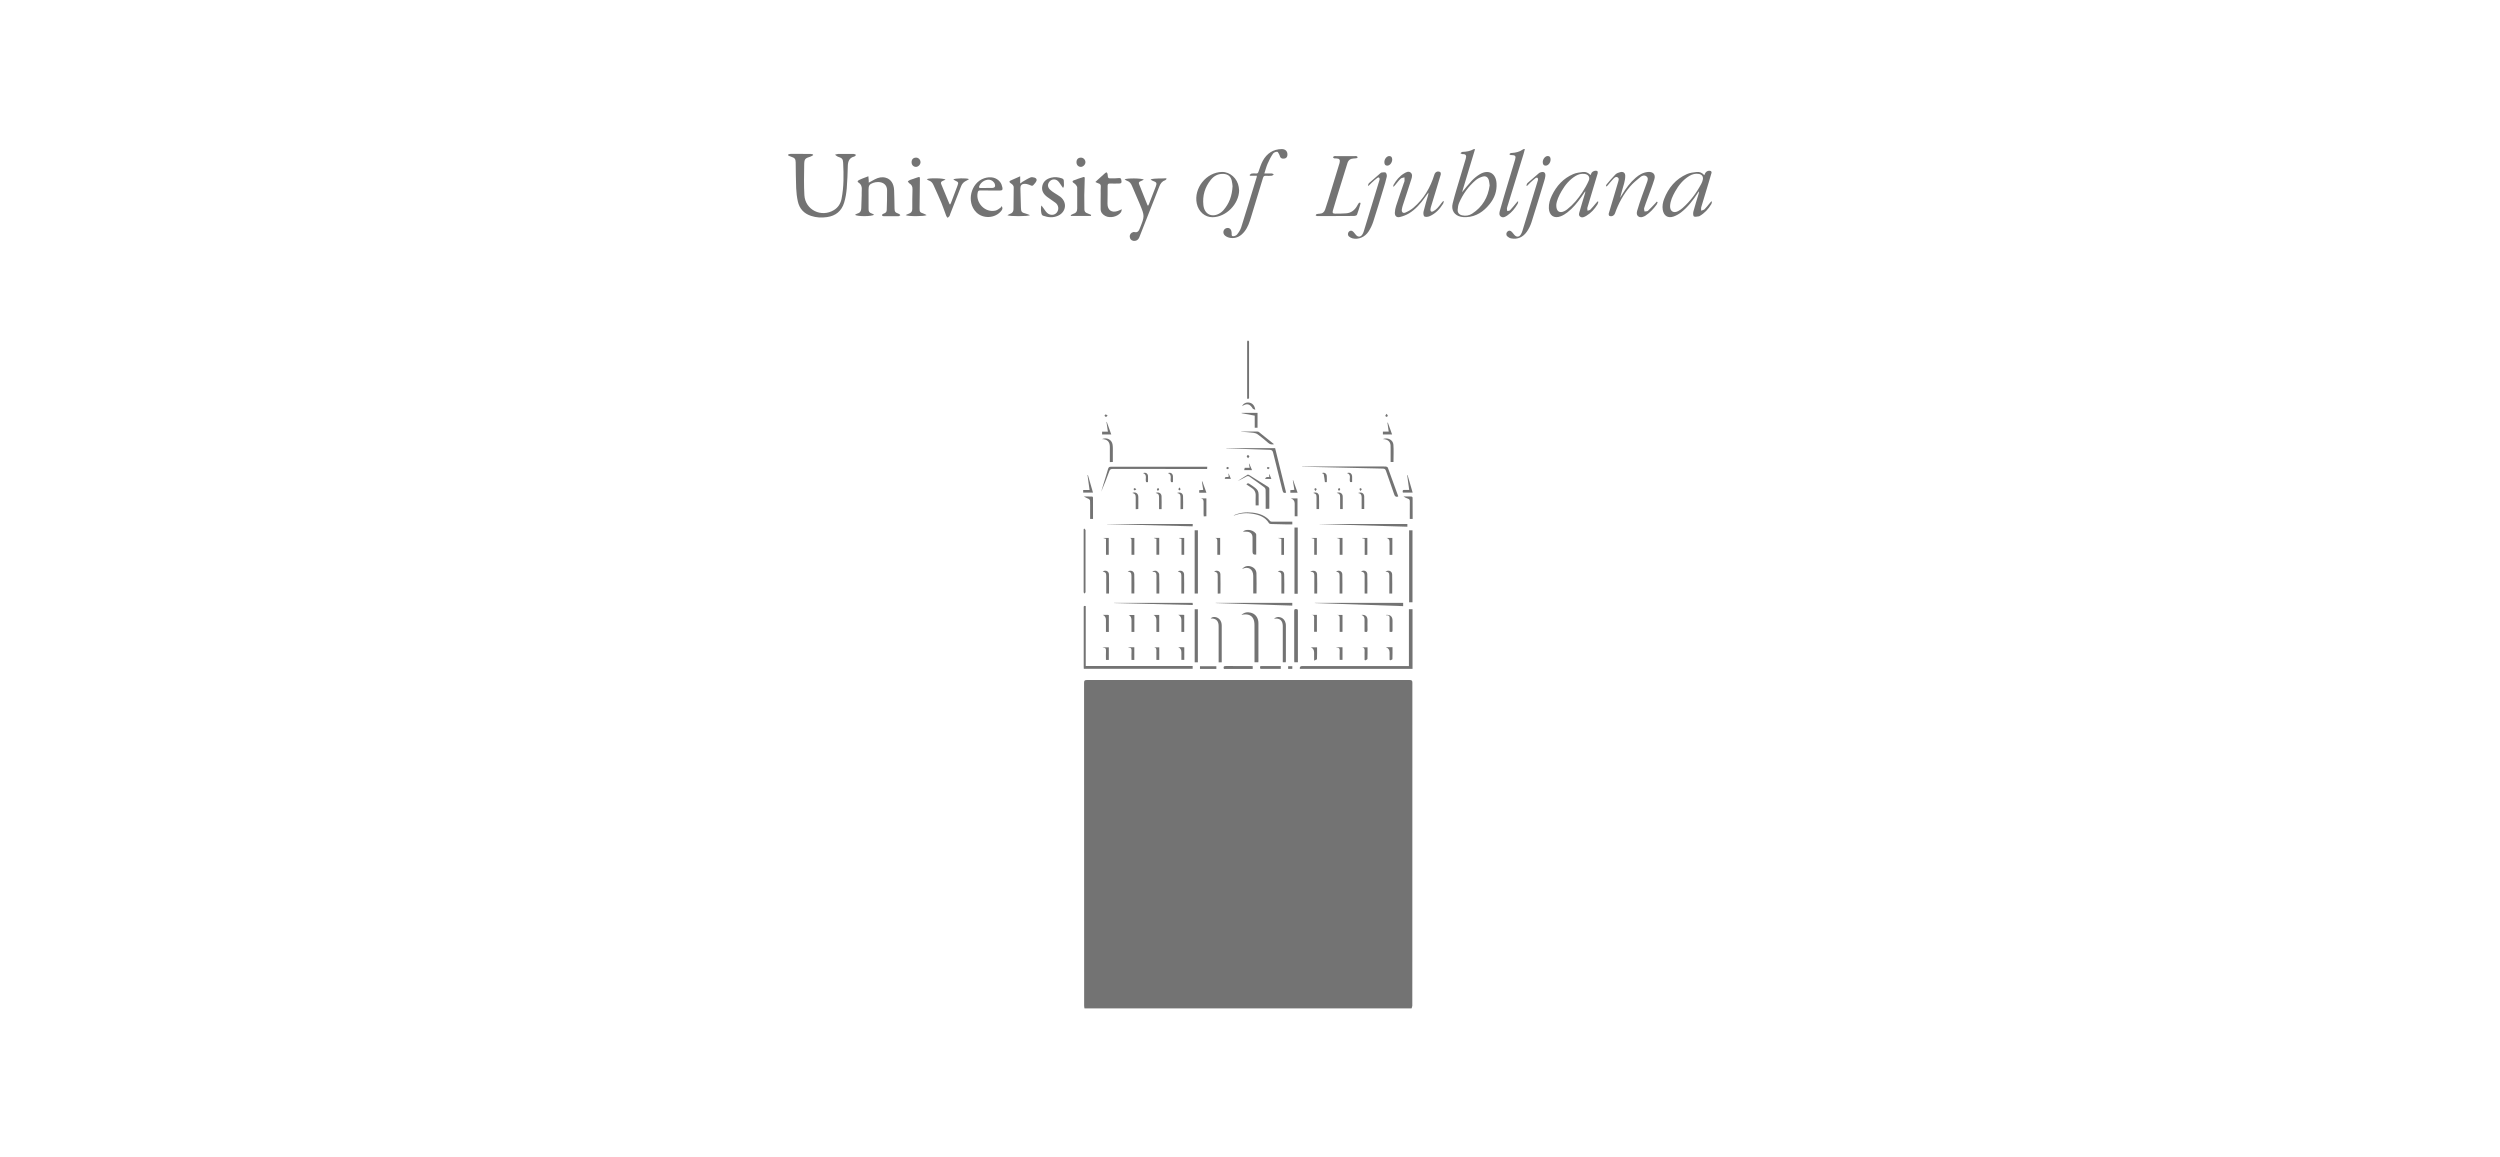 <svg xmlns="http://www.w3.org/2000/svg" xmlns:xlink="http://www.w3.org/1999/xlink" width="1080" zoomAndPan="magnify" viewBox="0 0 810 375" height="500" preserveAspectRatio="xMidYMid meet" version="1.0"><path fill="#737373" d="M 255.359 50.031 C 255.641 49.969 255.922 49.852 256.211 49.852 C 258.34 49.852 260.469 49.852 262.602 49.871 C 262.871 49.871 263.129 49.98 263.398 50.031 C 263.43 50.102 263.449 50.18 263.48 50.25 C 263.211 50.41 262.961 50.621 262.672 50.711 C 260.809 51.301 260.59 51.48 260.559 53.441 C 260.512 56.699 260.43 59.969 260.621 63.23 C 260.891 68.012 266.102 70.57 270.199 68.059 C 271.578 67.211 272.352 65.961 272.66 64.41 C 273.43 60.551 273.379 56.648 273.18 52.738 C 273.121 51.469 272.781 51.191 271.52 50.781 C 271.16 50.66 270.859 50.352 270.539 50.129 C 270.898 50.039 271.262 49.871 271.621 49.871 C 273.281 49.852 274.93 49.852 276.59 49.879 C 276.852 49.879 277.109 50.078 277.379 50.191 C 277.18 50.371 277.012 50.66 276.789 50.711 C 275.18 51.109 274.738 52.262 274.691 53.75 C 274.609 56.16 274.559 58.578 274.352 60.98 C 274.211 62.57 273.961 64.18 273.488 65.699 C 272.66 68.371 270.77 69.941 267.961 70.34 C 266.199 70.602 264.48 70.512 262.781 69.949 C 260.461 69.191 259.02 67.609 258.5 65.27 C 258.191 63.871 258.02 62.422 257.961 60.988 C 257.84 58.199 257.852 55.41 257.801 52.621 C 257.781 51.5 257.488 51.148 256.391 50.801 C 256.031 50.691 255.699 50.512 255.352 50.359 C 255.371 50.262 255.379 50.148 255.398 50.051 Z M 255.359 50.031 " fill-opacity="1" fill-rule="nonzero"/><path fill="#737373" d="M 477.922 48.301 C 476.488 53.031 475.09 57.691 473.699 62.301 C 474.73 61.059 475.73 59.75 476.859 58.551 C 477.602 57.77 478.461 57.059 479.379 56.5 C 482.211 54.762 484.672 56.059 484.879 59.391 C 485.039 61.91 484.23 64.148 482.66 66.102 C 480.699 68.551 478.289 70.211 475.051 70.359 C 474.488 70.379 473.91 70.359 473.359 70.238 C 471.219 69.801 470.102 68.109 470.672 65.871 C 471.371 63.078 472.238 60.32 473.059 57.559 C 473.66 55.52 474.281 53.48 474.891 51.449 C 475.191 50.43 475.012 49.879 473.879 49.941 C 473.641 49.949 473.398 49.738 473.16 49.641 C 473.391 49.488 473.621 49.211 473.859 49.211 C 475.129 49.172 476.352 48.969 477.469 48.328 C 477.539 48.289 477.648 48.328 477.93 48.328 Z M 482.648 60.07 C 482.559 59.469 482.531 58.949 482.398 58.449 C 482.109 57.398 481.43 56.922 480.379 57.219 C 479.59 57.449 478.77 57.828 478.148 58.359 C 475.781 60.379 473.988 62.871 472.75 65.73 C 472.461 66.41 472.328 67.191 472.289 67.93 C 472.23 68.961 472.77 69.559 473.781 69.781 C 474.922 70.031 476.031 69.828 476.98 69.219 C 480.32 67.059 482.129 63.93 482.648 60.078 Z M 482.648 60.07 " fill-opacity="1" fill-rule="nonzero"/><path fill="#737373" d="M 552.191 56.762 C 552.281 56.559 552.352 56.441 552.398 56.309 C 552.719 55.531 553.52 55.129 554.32 55.422 C 554.449 55.469 554.59 55.828 554.539 56 C 554.238 57.121 553.898 58.219 553.559 59.328 C 552.77 61.93 551.969 64.531 551.199 67.141 C 551.102 67.488 551.18 67.891 551.18 68.27 C 551.551 68.109 552.012 68.051 552.281 67.789 C 552.871 67.219 553.359 66.539 553.891 65.91 C 554.078 65.691 554.262 65.469 554.449 65.25 C 554.52 65.281 554.602 65.309 554.672 65.34 C 554.609 65.609 554.609 65.91 554.469 66.129 C 553.512 67.738 552.27 69.09 550.629 70.02 C 550.59 70.039 550.551 70.078 550.5 70.078 C 549.93 70.121 549.23 70.371 548.84 70.129 C 548.559 69.949 548.52 69.078 548.648 68.59 C 549.172 66.602 549.801 64.641 550.391 62.672 C 550.449 62.469 550.5 62.27 550.441 62 C 550.289 62.219 550.141 62.43 550 62.648 C 548.5 64.93 546.859 67.109 544.68 68.801 C 543.969 69.359 543.141 69.828 542.281 70.141 C 540.41 70.809 539.051 69.93 538.73 67.969 C 538.531 66.77 538.75 65.609 539.172 64.488 C 540.57 60.82 542.949 58 546.578 56.398 C 547.551 55.969 548.68 55.84 549.75 55.719 C 550.672 55.609 551.512 55.98 552.172 56.75 Z M 541.102 66.77 C 541.059 68.422 542.191 69.172 543.672 68.422 C 544.211 68.148 544.73 67.789 545.18 67.379 C 547.66 65.172 549.621 62.551 551.18 59.629 C 551.422 59.18 551.621 58.68 551.719 58.18 C 551.922 57.199 551.41 56.52 550.43 56.352 C 549.328 56.16 548.309 56.43 547.371 56.988 C 545.328 58.219 543.879 60.02 542.738 62.059 C 541.922 63.531 541.191 65.039 541.102 66.77 Z M 541.102 66.77 " fill-opacity="1" fill-rule="nonzero"/><path fill="#737373" d="M 517.871 65.398 C 517.77 65.691 517.711 66.02 517.551 66.281 C 516.641 67.738 515.5 69 514.012 69.898 C 513.379 70.281 512.629 70.691 511.961 70.191 C 511.328 69.719 511.68 68.941 511.852 68.328 C 512.371 66.441 512.969 64.57 513.531 62.691 C 513.602 62.469 513.66 62.238 513.629 61.961 C 513.199 62.578 512.781 63.211 512.352 63.828 C 511.051 65.672 509.629 67.422 507.84 68.809 C 507.191 69.309 506.469 69.762 505.719 70.059 C 503.539 70.93 501.941 69.84 501.828 67.5 C 501.762 66.02 502.18 64.648 502.809 63.328 C 504.309 60.219 506.52 57.789 509.719 56.41 C 510.691 55.988 511.809 55.859 512.879 55.719 C 513.809 55.602 514.629 56 515.34 56.73 C 515.441 56.488 515.52 56.328 515.59 56.16 C 515.84 55.531 516.961 55.078 517.531 55.441 C 517.672 55.531 517.711 55.941 517.648 56.172 C 517.109 58.051 516.531 59.93 515.961 61.801 C 515.398 63.629 514.828 65.461 514.309 67.301 C 514.23 67.602 514.34 67.949 514.359 68.281 C 514.68 68.16 515.078 68.129 515.289 67.91 C 515.93 67.262 516.5 66.531 517.102 65.828 C 517.27 65.629 517.449 65.441 517.629 65.238 C 517.711 65.289 517.801 65.34 517.879 65.391 Z M 504.238 66.41 C 504.18 68.48 505.301 69.211 506.891 68.391 C 507.199 68.23 507.512 68.039 507.781 67.82 C 509.738 66.289 511.301 64.391 512.66 62.328 C 513.449 61.129 514.16 59.871 514.738 58.559 C 515.262 57.398 514.621 56.488 513.371 56.34 C 512.352 56.219 511.391 56.469 510.52 56.988 C 508.52 58.191 507.09 59.941 505.941 61.93 C 505.09 63.41 504.359 64.949 504.23 66.422 Z M 504.238 66.41 " fill-opacity="1" fill-rule="nonzero"/><path fill="#737373" d="M 537.078 65.48 C 536.98 65.738 536.922 66.039 536.762 66.262 C 535.762 67.648 534.602 68.891 533.16 69.852 C 533.039 69.93 532.922 70 532.789 70.059 C 532.148 70.359 531.469 70.578 530.84 70.121 C 530.199 69.66 530.262 68.922 530.441 68.289 C 530.91 66.68 531.449 65.09 532 63.512 C 532.52 62.02 533.109 60.539 533.629 59.051 C 533.852 58.43 534.109 57.711 533.512 57.191 C 532.871 56.641 532.078 56.871 531.539 57.32 C 530.32 58.32 529.07 59.32 528.07 60.52 C 525.941 63.051 524.371 65.941 523.27 69.078 C 522.988 69.871 522.191 70.281 521.43 69.941 C 521.281 69.871 521.172 69.422 521.23 69.199 C 521.711 67.488 522.238 65.801 522.75 64.109 C 523.27 62.391 523.801 60.672 524.281 58.941 C 524.422 58.441 524.68 57.801 524.09 57.449 C 523.512 57.109 523.039 57.621 522.68 57.988 C 522.039 58.648 521.48 59.391 520.879 60.078 C 520.77 60.199 520.641 60.301 520.512 60.41 C 520.449 60.371 520.391 60.34 520.328 60.301 C 520.391 60.121 520.398 59.91 520.512 59.781 C 521.461 58.672 522.379 57.539 523.41 56.512 C 523.801 56.121 524.43 55.898 524.98 55.77 C 525.949 55.531 526.602 56.02 526.578 57.012 C 526.578 57.801 526.43 58.609 526.23 59.379 C 525.801 60.949 525.289 62.488 524.91 64.102 C 525.121 63.75 525.328 63.398 525.551 63.059 C 526.77 61.051 528.148 59.16 529.941 57.609 C 531.09 56.621 532.352 55.871 533.91 55.719 C 535.57 55.57 536.488 56.488 536.02 58.059 C 535.379 60.16 534.559 62.199 533.82 64.27 C 533.441 65.32 533.031 66.352 532.711 67.41 C 532.609 67.738 532.77 68.148 532.82 68.52 C 533.199 68.449 533.691 68.52 533.93 68.301 C 534.75 67.559 535.488 66.73 536.262 65.93 C 536.449 65.738 536.621 65.531 536.789 65.328 C 536.879 65.379 536.961 65.422 537.051 65.469 Z M 537.078 65.48 " fill-opacity="1" fill-rule="nonzero"/><path fill="#737373" d="M 467.789 65.281 C 467.719 65.52 467.699 65.789 467.57 66 C 466.488 67.738 465.121 69.199 463.219 70.039 C 462.711 70.262 461.949 70.371 461.512 70.141 C 461.211 69.98 461.109 69.09 461.219 68.602 C 461.641 66.809 462.191 65.051 462.691 63.27 C 462.77 63 462.852 62.738 462.801 62.398 C 462.441 62.898 462.078 63.398 461.719 63.898 C 460.289 65.961 458.648 67.828 456.5 69.141 C 455.609 69.68 454.59 70.059 453.57 70.309 C 452.539 70.57 451.898 70 451.93 68.93 C 451.949 68.191 452.109 67.422 452.34 66.711 C 453.148 64.211 454.012 61.738 454.859 59.25 C 454.93 59.051 455.051 58.852 455.059 58.648 C 455.09 58.262 455.059 57.859 455.051 57.461 C 454.629 57.602 454.102 57.621 453.809 57.891 C 453.191 58.461 452.699 59.172 452.148 59.82 C 451.961 60.051 451.75 60.262 451.559 60.48 C 451.5 60.449 451.449 60.43 451.391 60.398 C 451.43 60.219 451.43 60.02 451.52 59.859 C 452.379 58.391 453.422 57.078 454.91 56.199 C 455.559 55.82 456.32 55.352 457.02 55.891 C 457.711 56.43 457.52 57.289 457.289 58.012 C 456.422 60.781 455.488 63.539 454.59 66.301 C 454.422 66.809 454.262 67.34 454.191 67.879 C 454.07 68.738 454.578 69.211 455.379 68.859 C 456.301 68.461 457.199 67.941 457.961 67.289 C 461.309 64.43 463.449 60.77 464.73 56.59 C 465.012 55.691 465.809 55.309 466.629 55.75 C 466.789 55.84 466.871 56.32 466.801 56.57 C 466.262 58.449 465.672 60.328 465.102 62.199 C 464.621 63.762 464.141 65.32 463.672 66.879 C 463.578 67.199 463.488 67.52 463.461 67.852 C 463.41 68.48 463.789 68.77 464.352 68.469 C 464.859 68.199 465.34 67.82 465.738 67.398 C 466.25 66.879 466.66 66.262 467.109 65.691 C 467.262 65.5 467.43 65.32 467.59 65.141 C 467.66 65.172 467.719 65.211 467.789 65.238 Z M 467.789 65.281 " fill-opacity="1" fill-rule="nonzero"/><path fill="#737373" d="M 407.238 56.941 L 405 56.941 C 404.961 56.859 404.922 56.781 404.879 56.691 C 405.102 56.531 405.301 56.281 405.531 56.238 C 405.988 56.16 406.48 56.16 406.941 56.211 C 407.449 56.262 407.621 56.031 407.77 55.578 C 408.18 54.398 408.559 53.191 409.148 52.102 C 410.461 49.711 412.5 48.34 415.27 48.301 C 416.539 48.281 417.238 49.109 417.121 50.289 C 417.051 50.949 416.691 51.32 416.031 51.391 C 415.27 51.469 414.828 51.199 414.641 50.512 C 414.621 50.441 414.621 50.359 414.59 50.301 C 414.34 49.898 414.121 49.211 413.828 49.18 C 413.391 49.129 412.699 49.41 412.449 49.781 C 411.77 50.789 411.199 51.891 410.719 53 C 410.289 53.98 410.031 55.039 409.648 56.199 C 410.551 56.199 411.32 56.18 412.09 56.211 C 412.301 56.211 412.512 56.391 412.719 56.488 C 412.5 56.641 412.289 56.91 412.059 56.93 C 411.43 56.988 410.781 57 410.148 56.949 C 409.602 56.91 409.371 57.121 409.211 57.641 C 407.93 61.891 406.641 66.141 405.328 70.391 C 404.84 72 404.32 73.59 403.262 74.949 C 402.102 76.449 400.629 77.352 398.68 77.09 C 398.078 77.012 397.422 76.762 396.949 76.379 C 396.02 75.641 396.27 74.262 397.328 73.93 C 398.09 73.691 398.762 74.059 398.961 74.84 C 399.012 75.02 399.031 75.211 399.051 75.398 C 399.109 75.82 398.891 76.469 399.461 76.531 C 399.891 76.578 400.531 76.328 400.801 75.988 C 401.352 75.301 401.871 74.512 402.141 73.68 C 403.859 68.25 405.512 62.801 407.18 57.359 C 407.211 57.27 407.199 57.18 407.219 56.93 Z M 407.238 56.941 " fill-opacity="1" fill-rule="nonzero"/><path fill="#737373" d="M 277.051 69.578 C 277.328 69.43 277.57 69.238 277.84 69.172 C 278.73 68.93 279.02 68.301 279.051 67.469 C 279.102 66.07 279.148 64.68 279.191 63.281 C 279.211 62.738 279.16 62.191 279.211 61.648 C 279.309 60.609 279.109 59.77 278.148 59.141 C 277.551 58.75 278.109 58.441 278.43 58.281 C 278.969 58 279.559 57.801 280.129 57.57 C 280.531 57.41 280.941 57.262 281.352 57.109 C 281.391 57.559 281.441 58.02 281.469 58.469 C 281.48 58.672 281.469 58.871 281.469 59.18 C 282.199 58.781 282.82 58.422 283.469 58.09 C 284.57 57.52 285.73 57.238 286.961 57.578 C 288.609 58.031 289.59 59.441 289.691 61.641 C 289.781 63.602 289.789 65.57 289.828 67.531 C 289.852 68.578 290.02 68.828 291.012 69.199 C 291.121 69.238 291.25 69.262 291.34 69.328 C 291.48 69.441 291.59 69.578 291.719 69.711 C 291.578 69.809 291.449 69.949 291.289 70.012 C 291.141 70.07 290.961 70.051 290.801 70.051 C 289.379 70.051 287.961 70.051 286.539 70.051 C 286.379 70.051 286.199 70.051 286.051 70 C 285.93 69.961 285.781 69.852 285.762 69.738 C 285.738 69.641 285.852 69.48 285.941 69.41 C 286.109 69.289 286.309 69.211 286.512 69.129 C 287 68.941 287.289 68.602 287.301 68.059 C 287.352 65.879 287.461 63.711 287.41 61.531 C 287.371 59.922 286.172 58.961 284.43 58.98 C 283.922 58.98 283.391 59.078 282.898 59.25 C 281.691 59.68 281.41 60.141 281.41 61.422 C 281.41 63.551 281.449 65.68 281.422 67.809 C 281.422 68.52 281.672 68.922 282.328 69.121 C 282.621 69.211 282.891 69.391 283.199 69.559 C 282.551 70.18 277.57 70.191 277.031 69.578 Z M 277.051 69.578 " fill-opacity="1" fill-rule="nonzero"/><path fill="#737373" d="M 432.82 70 C 430.898 70 428.988 70 427.07 70 C 426.93 70 426.781 70.031 426.648 69.988 C 426.512 69.949 426.391 69.84 426.262 69.762 C 426.371 69.621 426.449 69.41 426.59 69.371 C 426.898 69.281 427.238 69.262 427.57 69.238 C 428.488 69.199 429.07 68.73 429.352 67.871 C 429.719 66.77 430.078 65.672 430.422 64.57 C 431.602 60.73 432.77 56.891 433.941 53.051 C 433.961 52.98 433.988 52.922 434.012 52.852 C 434.289 51.719 434.02 51.359 432.871 51.32 C 432.66 51.32 432.43 51.352 432.238 51.289 C 432.09 51.238 431.988 51.051 431.871 50.93 C 432 50.82 432.109 50.648 432.262 50.609 C 432.461 50.551 432.68 50.578 432.891 50.578 C 434.898 50.578 436.91 50.578 438.922 50.578 C 439.129 50.578 439.359 50.539 439.551 50.602 C 439.691 50.648 439.789 50.828 439.91 50.949 C 439.801 51.051 439.691 51.219 439.559 51.25 C 439.238 51.32 438.898 51.328 438.57 51.352 C 437.531 51.398 436.859 51.879 436.551 52.91 C 435.441 56.52 434.309 60.129 433.191 63.738 C 432.738 65.211 432.281 66.672 431.871 68.148 C 431.641 68.969 431.809 69.219 432.648 69.219 C 433.809 69.219 434.969 69.199 436.121 69.121 C 437.738 69 438.891 68.129 439.68 66.738 C 439.871 66.41 440.039 66.07 440.27 65.77 C 440.34 65.672 440.559 65.641 440.691 65.66 C 440.75 65.66 440.828 65.91 440.801 66.012 C 440.441 67.211 440.102 68.422 439.66 69.578 C 439.578 69.801 439.078 69.961 438.781 69.969 C 436.789 70 434.809 69.988 432.82 69.988 Z M 432.82 70 " fill-opacity="1" fill-rule="nonzero"/><path fill="#737373" d="M 401.48 61.66 C 401.398 66.18 397.211 70.328 392.871 70.379 C 390.41 70.41 388.301 68.57 387.75 65.922 C 386.73 60.949 390.859 55.801 395.93 55.711 C 398.539 55.672 400.922 57.809 401.352 60.59 C 401.422 61.012 401.441 61.43 401.469 61.66 Z M 399.352 60.328 C 399.289 59.891 399.262 59.18 399.078 58.488 C 398.719 57.09 397.809 56.41 396.371 56.34 C 394.672 56.262 393.328 56.98 392.301 58.262 C 390.359 60.66 389.57 63.43 389.898 66.48 C 390.23 69.539 392.871 70.691 395.441 68.941 C 395.77 68.719 396.09 68.449 396.352 68.148 C 398.262 65.988 399.191 63.449 399.352 60.32 Z M 399.352 60.328 " fill-opacity="1" fill-rule="nonzero"/><path fill="#737373" d="M 364.371 58.129 C 365 57.672 369.941 57.711 370.609 58.199 C 370.211 58.398 369.891 58.602 369.551 58.719 C 369.102 58.891 368.852 59.121 369.051 59.621 C 369.949 61.879 370.852 64.141 371.75 66.398 C 371.781 66.48 371.852 66.539 371.961 66.68 C 372.078 66.469 372.191 66.328 372.25 66.172 C 373 64.262 373.75 62.34 374.48 60.422 C 374.898 59.32 374.719 59 373.609 58.641 C 373.32 58.539 373.039 58.391 372.781 58.109 C 374.48 57.68 376.18 57.91 377.859 57.762 C 377.891 57.84 377.93 57.922 377.961 57.988 C 377.801 58.141 377.66 58.359 377.469 58.422 C 376.469 58.75 375.969 59.52 375.609 60.43 C 373.461 65.898 371.301 71.379 369.148 76.852 C 368.809 77.719 368.102 78.16 367.219 78.031 C 366.52 77.922 366.078 77.422 366.031 76.648 C 365.988 76.012 366.441 75.391 367.078 75.23 C 367.219 75.199 367.371 75.141 367.5 75.18 C 368.641 75.48 369 74.762 369.352 73.879 C 370.879 70.012 370.898 70.012 369.309 66.172 C 368.48 64.16 367.578 62.18 366.738 60.172 C 366.41 59.379 365.93 58.809 365.09 58.551 C 364.859 58.48 364.66 58.301 364.371 58.129 Z M 364.371 58.129 " fill-opacity="1" fill-rule="nonzero"/><path fill="#737373" d="M 443.211 60.09 C 443.32 59.828 443.371 59.5 443.559 59.328 C 444.801 58.211 446.07 57.129 447.34 56.039 C 447.43 55.969 447.551 55.898 447.66 55.898 C 448.109 55.879 448.719 55.711 448.969 55.93 C 449.262 56.191 449.398 56.84 449.309 57.262 C 449.031 58.551 448.629 59.82 448.25 61.078 C 447.172 64.648 446.102 68.23 444.949 71.781 C 444.59 72.891 444.07 73.988 443.441 74.969 C 442.25 76.82 440.109 77.711 438.25 77.238 C 437.828 77.129 437.398 76.91 437.078 76.629 C 436.602 76.211 436.629 75.469 437.059 75.039 C 437.512 74.602 438.031 74.629 438.539 75.172 C 438.852 75.5 439.09 75.879 439.398 76.199 C 440.031 76.852 440.801 76.809 441.328 76.07 C 441.559 75.75 441.738 75.371 441.852 74.988 C 443.531 69.531 445.199 64.059 446.871 58.59 C 446.922 58.43 446.98 58.27 446.988 58.109 C 447.039 57.551 446.711 57.301 446.262 57.629 C 445.578 58.121 444.969 58.73 444.34 59.289 C 444.02 59.578 443.711 59.898 443.398 60.211 L 443.199 60.078 Z M 443.211 60.09 " fill-opacity="1" fill-rule="nonzero"/><path fill="#737373" d="M 324.52 66.75 C 325 67.461 324.75 67.871 324.449 68.27 C 322.512 70.781 318.488 71.012 316.27 68.738 C 313.039 65.441 314.52 59.219 318.879 57.762 C 320.949 57.07 322.891 57.488 324.039 58.98 C 324.41 59.461 324.641 60.102 324.77 60.711 C 324.941 61.512 324.699 61.738 323.879 61.738 C 321.77 61.738 319.672 61.738 317.559 61.711 C 317.102 61.711 316.898 61.859 316.789 62.32 C 316 65.738 319.199 69.031 322.578 68.219 C 323.16 68.078 323.672 67.629 324.191 67.281 C 324.352 67.172 324.41 66.93 324.52 66.75 Z M 319.559 60.91 C 319.559 60.91 319.559 60.898 319.559 60.891 C 320.219 60.891 320.879 60.922 321.539 60.891 C 322.309 60.84 322.57 60.422 322.34 59.68 C 322.09 58.871 321.25 58.25 320.359 58.219 C 319.078 58.18 317.719 59.121 317.27 60.328 C 317.129 60.711 317.191 60.922 317.641 60.91 C 318.281 60.91 318.91 60.91 319.551 60.91 Z M 319.559 60.91 " fill-opacity="1" fill-rule="nonzero"/><path fill="#737373" d="M 494.059 48.301 C 493.91 48.879 493.789 49.379 493.641 49.859 C 491.93 55.41 490.219 60.961 488.52 66.52 C 488.422 66.859 488.281 67.199 488.238 67.539 C 488.211 67.82 488.309 68.109 488.359 68.391 C 488.66 68.309 489.059 68.328 489.238 68.141 C 489.922 67.422 490.531 66.641 491.172 65.879 C 491.352 65.66 491.539 65.449 491.73 65.238 C 491.789 65.27 491.852 65.309 491.91 65.34 C 491.852 65.57 491.828 65.84 491.719 66.039 C 490.871 67.512 489.809 68.809 488.41 69.781 C 487.789 70.211 487.039 70.672 486.309 70.191 C 485.57 69.711 485.809 68.828 485.988 68.16 C 486.84 65.109 487.762 62.09 488.672 59.051 C 489.398 56.609 490.172 54.172 490.891 51.73 C 491.23 50.578 490.969 50.262 489.781 50.238 C 489.66 50.238 489.531 50.27 489.43 50.238 C 489.281 50.18 489.148 50.059 489.012 49.969 C 489.141 49.852 489.25 49.711 489.398 49.629 C 489.52 49.57 489.672 49.57 489.82 49.559 C 491.121 49.488 492.34 49.18 493.422 48.422 C 493.5 48.371 493.59 48.328 493.672 48.301 C 493.73 48.281 493.809 48.301 494.059 48.301 Z M 494.059 48.301 " fill-opacity="1" fill-rule="nonzero"/><path fill="#737373" d="M 494.539 60.09 C 494.672 59.82 494.73 59.48 494.93 59.289 C 496.16 58.191 497.41 57.121 498.672 56.059 C 498.789 55.961 498.961 55.91 499.121 55.852 C 500.199 55.469 500.809 55.91 500.691 57.039 C 500.641 57.578 500.488 58.109 500.328 58.629 C 498.969 63.078 497.641 67.551 496.219 71.98 C 495.871 73.07 495.352 74.148 494.691 75.078 C 493.469 76.809 491.75 77.66 489.59 77.238 C 489.148 77.148 488.699 76.891 488.371 76.578 C 487.891 76.129 487.98 75.41 488.441 75 C 488.898 74.602 489.371 74.641 489.871 75.172 C 490.18 75.488 490.43 75.879 490.738 76.199 C 491.371 76.852 492.148 76.82 492.672 76.078 C 492.941 75.699 493.129 75.25 493.262 74.801 C 494.922 69.422 496.559 64.039 498.199 58.672 C 498.25 58.512 498.328 58.352 498.32 58.191 C 498.32 57.988 498.289 57.719 498.172 57.621 C 498.051 57.531 497.73 57.539 497.602 57.641 C 497 58.102 496.441 58.602 495.879 59.109 C 495.488 59.469 495.129 59.859 494.75 60.238 C 494.68 60.191 494.602 60.141 494.531 60.09 Z M 494.539 60.09 " fill-opacity="1" fill-rule="nonzero"/><path fill="#737373" d="M 354.898 58.969 C 355.238 58.648 355.449 58.441 355.672 58.238 C 356.461 57.52 357.238 56.809 358.039 56.102 C 358.18 55.969 358.488 55.801 358.551 55.859 C 358.711 55.988 358.84 56.23 358.859 56.43 C 358.98 57.82 358.969 57.82 360.34 57.789 C 361.051 57.77 361.762 57.789 362.469 57.699 C 363.301 57.609 363.289 58.121 363.359 58.699 C 363.449 59.398 363.02 59.449 362.551 59.461 C 361.578 59.48 360.609 59.5 359.641 59.461 C 359.051 59.441 358.871 59.648 358.871 60.238 C 358.891 62.16 358.852 64.07 358.828 65.988 C 358.809 68.09 360.211 69.07 362.211 68.34 C 362.559 68.211 362.898 68.051 363.48 67.801 C 363.359 68.238 363.352 68.531 363.211 68.73 C 362.191 70.211 359.672 70.82 358.102 69.961 C 357.238 69.488 356.629 68.801 356.609 67.781 C 356.578 66.102 356.609 64.422 356.621 62.738 C 356.621 62.012 356.59 61.27 356.66 60.539 C 356.711 59.91 356.5 59.559 355.891 59.41 C 355.602 59.34 355.34 59.172 354.91 58.969 Z M 354.898 58.969 " fill-opacity="1" fill-rule="nonzero"/><path fill="#737373" d="M 300.289 58.07 C 300.879 57.602 305.852 57.699 306.359 58.199 C 306.012 58.359 305.711 58.512 305.391 58.641 C 304.941 58.82 304.75 59.16 304.93 59.602 C 305.801 61.738 306.699 63.879 307.59 66.02 C 307.621 66.102 307.711 66.16 307.82 66.281 C 307.93 66.078 308.039 65.941 308.102 65.781 C 308.809 63.93 309.531 62.07 310.211 60.211 C 310.621 59.102 310.551 59 309.461 58.5 C 309.262 58.41 309.078 58.27 308.859 58.148 C 309.301 57.73 313.371 57.629 313.961 58.039 C 313.68 58.211 313.449 58.391 313.199 58.5 C 312.391 58.859 311.762 59.422 311.43 60.25 C 310.238 63.262 309.07 66.27 307.891 69.289 C 307.801 69.531 307.762 69.809 307.621 70.02 C 307.469 70.238 307.23 70.391 307.02 70.57 C 306.879 70.371 306.68 70.191 306.59 69.969 C 306.059 68.578 305.609 67.16 305.039 65.781 C 304.219 63.82 303.32 61.891 302.449 59.949 C 302.129 59.219 301.66 58.68 300.859 58.449 C 300.66 58.391 300.5 58.219 300.289 58.078 Z M 300.289 58.07 " fill-opacity="1" fill-rule="nonzero"/><path fill="#737373" d="M 337.43 66.57 C 337.699 66.93 337.879 67.18 338.07 67.43 C 338.449 67.941 338.781 68.512 339.23 68.941 C 340.211 69.871 341.629 69.809 342.391 68.879 C 343.18 67.91 343.012 66.469 341.949 65.68 C 341.078 65.02 340.148 64.461 339.281 63.801 C 338.07 62.879 337.34 61.699 337.738 60.121 C 338.109 58.66 339.219 57.91 340.602 57.559 C 341.75 57.262 342.898 57.41 344.02 57.781 C 344.461 57.93 344.691 58.18 344.68 58.66 C 344.68 59.109 344.738 59.559 344.73 60.012 C 344.73 60.262 344.621 60.512 344.559 60.762 C 344.488 60.77 344.422 60.781 344.34 60.789 C 344.172 60.531 344 60.262 343.809 60.012 C 343.461 59.539 343.172 59 342.738 58.621 C 341.941 57.91 340.801 58.012 340.121 58.738 C 339.359 59.559 339.34 60.578 340.16 61.398 C 340.59 61.828 341.109 62.172 341.621 62.512 C 342.238 62.941 342.93 63.281 343.52 63.738 C 345.84 65.52 345.469 68.68 342.801 69.898 C 341.219 70.621 339.621 70.469 338.031 69.91 C 337.879 69.859 337.719 69.762 337.629 69.641 C 337.281 69.191 337.109 67.328 337.43 66.59 Z M 337.43 66.57 " fill-opacity="1" fill-rule="nonzero"/><path fill="#737373" d="M 330.539 57.129 L 330.539 59.461 C 330.91 59.18 331.09 59.02 331.289 58.898 C 332.141 58.41 332.98 57.871 333.879 57.488 C 334.238 57.328 334.781 57.422 335.18 57.551 C 335.922 57.789 336.059 58.371 335.609 59 C 335.5 59.148 335.379 59.301 335.262 59.449 C 334.5 60.371 334.52 60.328 333.449 59.859 C 332.969 59.648 332.398 59.539 331.879 59.57 C 330.969 59.629 330.59 60.109 330.609 61.031 C 330.66 63.09 330.711 65.148 330.781 67.211 C 330.828 68.68 330.988 68.84 332.43 69.23 C 332.84 69.34 333.23 69.52 333.699 69.699 C 333.211 70.148 326.949 70.148 326.398 69.73 C 326.719 69.559 326.988 69.391 327.27 69.289 C 327.98 69.039 328.359 68.57 328.371 67.809 C 328.391 65.469 328.398 63.121 328.441 60.781 C 328.461 59.988 327.898 59.68 327.379 59.309 C 326.98 59.031 326.941 58.719 327.379 58.512 C 328.379 58.039 329.398 57.609 330.52 57.121 Z M 330.539 57.129 " fill-opacity="1" fill-rule="nonzero"/><path fill="#737373" d="M 353.48 69.969 L 347 69.969 C 346.969 69.891 346.941 69.801 346.91 69.719 C 347.172 69.578 347.422 69.391 347.691 69.309 C 348.57 69.059 349.02 68.559 349.012 67.578 C 348.98 65.309 349.051 63.039 349.012 60.77 C 349.012 60.43 348.719 60.07 348.488 59.781 C 348.309 59.551 348.012 59.398 347.77 59.211 C 347.379 58.922 347.449 58.609 347.84 58.461 C 348.871 58.059 349.922 57.691 350.98 57.379 C 351.512 57.219 351.461 57.68 351.449 58 C 351.398 59.75 351.328 61.5 351.309 63.25 C 351.289 64.789 351.34 66.32 351.34 67.859 C 351.34 68.57 351.73 68.922 352.352 69.129 C 352.75 69.27 353.141 69.449 353.531 69.609 L 353.469 69.969 Z M 353.48 69.969 " fill-opacity="1" fill-rule="nonzero"/><path fill="#737373" d="M 293.43 69.691 C 293.82 69.512 294.129 69.34 294.461 69.23 C 295.199 68.988 295.578 68.551 295.578 67.73 C 295.57 65.602 295.578 63.469 295.648 61.352 C 295.68 60.469 295.41 59.871 294.66 59.422 C 294.43 59.281 294.301 58.98 294.129 58.75 C 294.379 58.59 294.621 58.391 294.891 58.289 C 295.641 58.012 296.41 57.781 297.172 57.512 C 297.98 57.219 298.059 57.281 298.051 58.129 C 298.012 61.25 297.961 64.371 297.941 67.488 C 297.941 68.672 298.07 68.809 299.211 69.199 C 299.539 69.309 299.84 69.5 300.23 69.691 C 299.57 70.148 294 70.148 293.441 69.691 Z M 293.43 69.691 " fill-opacity="1" fill-rule="nonzero"/><path fill="#737373" d="M 295.352 52.551 C 295.359 51.609 295.922 51.059 296.852 51.07 C 297.602 51.07 298.238 51.762 298.25 52.551 C 298.25 53.309 297.512 54.078 296.77 54.07 C 295.941 54.059 295.34 53.422 295.352 52.551 Z M 295.352 52.551 " fill-opacity="1" fill-rule="nonzero"/><path fill="#737373" d="M 348.781 52.59 C 348.77 51.641 349.301 51.078 350.238 51.07 C 351.02 51.07 351.691 51.762 351.68 52.578 C 351.68 53.301 350.949 54.051 350.238 54.07 C 349.41 54.09 348.789 53.461 348.781 52.59 Z M 348.781 52.59 " fill-opacity="1" fill-rule="nonzero"/><path fill="#737373" d="M 448.531 52.531 C 448.531 51.551 449.281 50.59 450.09 50.559 C 450.711 50.539 451.07 50.949 451.078 51.672 C 451.078 52.691 450.301 53.672 449.469 53.672 C 448.852 53.672 448.539 53.301 448.531 52.531 Z M 448.531 52.531 " fill-opacity="1" fill-rule="nonzero"/><path fill="#737373" d="M 502.391 51.68 C 502.391 52.73 501.621 53.672 500.781 53.672 C 500.172 53.672 499.852 53.27 499.852 52.512 C 499.852 51.551 500.641 50.57 501.441 50.551 C 502.07 50.539 502.398 50.922 502.391 51.672 Z M 502.391 51.68 " fill-opacity="1" fill-rule="nonzero"/><path fill="#737373" d="M 351.371 326.719 C 351.328 326.441 351.262 326.172 351.262 325.891 C 351.262 290.988 351.262 256.102 351.238 221.199 C 351.238 220.512 351.449 220.328 352.121 220.328 C 386.988 220.352 421.871 220.352 456.738 220.328 C 457.441 220.328 457.609 220.551 457.609 221.219 C 457.602 256.09 457.602 290.969 457.59 325.84 C 457.59 326.129 457.43 326.43 457.352 326.719 Z M 351.371 326.719 " fill-opacity="1" fill-rule="nonzero"/><path fill="#737373" d="M 421.148 216.719 C 421.062 216.105 421.309 215.801 421.879 215.801 C 433.078 215.801 444.281 215.801 455.469 215.801 L 456.488 215.801 L 456.488 197.391 L 457.66 197.391 L 457.66 216.719 Z M 421.148 216.719 " fill-opacity="1" fill-rule="nonzero"/><path fill="#737373" d="M 351.781 196.371 L 351.781 215.789 L 386.422 215.789 L 386.422 216.699 L 351.148 216.699 C 351.141 216.449 351.121 216.211 351.121 215.98 C 351.121 209.66 351.121 203.34 351.121 197.02 C 351.121 196.648 350.988 196.129 351.789 196.371 Z M 351.781 196.371 " fill-opacity="1" fill-rule="nonzero"/><path fill="#737373" d="M 457.648 195.141 L 456.551 195.141 L 456.551 171.82 L 457.648 171.82 Z M 457.648 195.141 " fill-opacity="1" fill-rule="nonzero"/><path fill="#737373" d="M 391.148 151.23 C 391.129 151.531 391.121 151.699 391.102 151.949 C 390.738 151.949 390.41 151.949 390.09 151.949 C 380.219 151.949 370.359 151.949 360.488 151.941 C 359.91 151.941 359.621 152.09 359.422 152.66 C 358.609 154.898 357.738 157.121 356.789 159.32 C 357.039 158.488 357.281 157.648 357.531 156.82 C 358.02 155.191 358.551 153.578 359.012 151.941 C 359.172 151.379 359.41 151.219 359.98 151.219 C 370.109 151.238 380.23 151.23 390.359 151.23 C 390.59 151.23 390.82 151.23 391.148 151.23 Z M 391.148 151.23 " fill-opacity="1" fill-rule="nonzero"/><path fill="#737373" d="M 419.41 170.922 L 420.469 170.922 L 420.469 192.379 L 419.41 192.379 Z M 419.41 170.922 " fill-opacity="1" fill-rule="nonzero"/><path fill="#737373" d="M 387.07 171.809 L 388.121 171.809 L 388.121 192.301 L 387.07 192.301 Z M 387.07 171.809 " fill-opacity="1" fill-rule="nonzero"/><path fill="#737373" d="M 407.699 214.578 L 406.461 214.578 C 406.461 214.301 406.461 214.031 406.461 213.762 C 406.461 210.039 406.461 206.328 406.449 202.609 C 406.449 202.141 406.43 201.66 406.32 201.199 C 405.898 199.422 404.422 198.699 402.211 199.238 C 403.141 198.391 404.148 198.23 405.219 198.5 C 406.488 198.82 407.301 199.672 407.621 200.949 C 407.699 201.27 407.73 201.609 407.73 201.93 C 407.73 205.98 407.73 210.02 407.73 214.07 C 407.73 214.211 407.711 214.352 407.699 214.57 Z M 407.699 214.578 " fill-opacity="1" fill-rule="nonzero"/><path fill="#737373" d="M 420.512 214.57 L 419.352 214.57 C 419.34 214.309 419.32 214.078 419.32 213.852 C 419.32 208.602 419.32 203.352 419.32 198.102 C 419.32 197.609 419.34 197.27 419.988 197.34 C 420.379 197.379 420.531 197.48 420.52 197.879 C 420.5 199.039 420.52 200.199 420.52 201.359 C 420.52 205.48 420.52 209.59 420.52 213.711 L 420.52 214.578 Z M 420.512 214.57 " fill-opacity="1" fill-rule="nonzero"/><path fill="#737373" d="M 421.93 151.141 C 430.07 151.141 438.219 151.141 446.359 151.141 C 447.262 151.141 448.16 151.109 449.059 151.16 C 449.281 151.172 449.602 151.359 449.672 151.551 C 450.801 154.59 451.891 157.629 452.988 160.68 C 453.012 160.738 453.012 160.809 453.02 160.879 C 452.281 161.109 451.93 160.852 451.691 160.109 C 450.852 157.578 449.91 155.07 449.051 152.539 C 448.859 151.988 448.602 151.84 448.039 151.828 C 439.328 151.641 430.621 151.422 421.91 151.211 C 421.91 151.191 421.922 151.16 421.93 151.141 Z M 421.93 151.141 " fill-opacity="1" fill-rule="nonzero"/><path fill="#737373" d="M 397.32 145.199 L 413.141 145.199 C 414.32 150 415.512 154.789 416.699 159.609 C 416.09 159.809 415.75 159.738 415.57 159.031 C 414.559 154.898 413.488 150.781 412.48 146.641 C 412.309 145.949 412.012 145.762 411.34 145.738 C 406.66 145.602 401.969 145.422 397.289 145.262 C 397.301 145.238 397.309 145.219 397.32 145.199 Z M 397.32 145.199 " fill-opacity="1" fill-rule="nonzero"/><path fill="#737373" d="M 387.078 197.398 L 388.109 197.398 L 388.109 214.59 L 387.078 214.59 Z M 387.078 197.398 " fill-opacity="1" fill-rule="nonzero"/><path fill="#737373" d="M 426 195.32 L 454.621 195.32 L 454.621 196.391 C 445.078 196.059 435.539 195.73 426 195.391 C 426 195.359 426 195.34 426 195.309 Z M 426 195.32 " fill-opacity="1" fill-rule="nonzero"/><path fill="#737373" d="M 412.762 200.488 C 413.43 199.879 414.141 199.77 414.898 200.031 C 415.84 200.34 416.352 201.051 416.559 201.988 C 416.629 202.289 416.629 202.602 416.629 202.91 C 416.629 206.621 416.629 210.328 416.629 214.039 C 416.629 214.199 416.602 214.359 416.59 214.57 L 415.621 214.57 C 415.621 214.289 415.621 214.031 415.621 213.781 C 415.621 210.352 415.621 206.93 415.621 203.5 C 415.621 203.262 415.621 203.031 415.621 202.789 C 415.57 200.98 414.59 200.172 412.77 200.488 Z M 412.762 200.488 " fill-opacity="1" fill-rule="nonzero"/><path fill="#737373" d="M 395.84 214.59 L 394.84 214.59 C 394.84 214.32 394.84 214.07 394.84 213.82 C 394.84 210.289 394.84 206.77 394.84 203.238 C 394.84 202.98 394.84 202.719 394.82 202.461 C 394.672 201 393.82 200.32 392.262 200.398 C 392.578 200 393.051 199.84 393.648 199.91 C 394.941 200.07 395.828 201.141 395.84 202.629 C 395.859 205.488 395.84 208.359 395.84 211.219 C 395.84 212.328 395.84 213.43 395.84 214.59 Z M 395.84 214.59 " fill-opacity="1" fill-rule="nonzero"/><path fill="#737373" d="M 427.57 169.781 L 455.988 169.781 L 455.988 170.66 C 446.512 170.379 437.039 170.102 427.57 169.809 C 427.57 169.801 427.57 169.781 427.57 169.77 Z M 427.57 169.781 " fill-opacity="1" fill-rule="nonzero"/><path fill="#737373" d="M 411.191 164.852 L 410.078 164.852 C 410.078 164.43 410.078 164.039 410.078 163.641 C 410.078 162.012 410.102 160.379 410.059 158.75 C 410.059 158.469 409.898 158.102 409.68 157.93 C 408.051 156.711 406.41 155.52 404.738 154.359 C 404.551 154.23 404.16 154.23 403.949 154.34 C 402.98 154.852 402.031 155.422 401 155.84 C 402.051 155.16 403.102 154.469 404.172 153.82 C 404.289 153.738 404.578 153.82 404.73 153.91 C 406.801 155.191 408.871 156.469 410.922 157.781 C 411.09 157.891 411.262 158.129 411.262 158.32 C 411.281 160.449 411.262 162.578 411.262 164.699 C 411.262 164.738 411.219 164.781 411.18 164.859 Z M 411.191 164.852 " fill-opacity="1" fill-rule="nonzero"/><path fill="#737373" d="M 393.891 195.32 L 418.699 195.32 L 418.699 196.219 C 410.41 195.941 402.148 195.66 393.891 195.391 C 393.891 195.371 393.891 195.34 393.891 195.32 Z M 393.891 195.32 " fill-opacity="1" fill-rule="nonzero"/><path fill="#737373" d="M 386.449 169.781 C 386.441 170.051 386.43 170.25 386.422 170.531 C 377.148 170.289 367.91 170.059 358.672 169.82 L 358.672 169.781 Z M 386.449 169.781 " fill-opacity="1" fill-rule="nonzero"/><path fill="#737373" d="M 351.289 171.238 C 351.43 171.391 351.602 171.52 351.691 171.699 C 351.762 171.828 351.711 172.02 351.711 172.191 C 351.711 178.621 351.711 185.059 351.711 191.488 C 351.711 191.629 351.75 191.789 351.699 191.91 C 351.629 192.07 351.48 192.191 351.371 192.32 C 351.281 192.191 351.18 192.059 351.102 191.922 C 351.07 191.871 351.102 191.781 351.102 191.711 C 351.102 185.039 351.102 178.371 351.102 171.699 C 351.102 171.609 351.109 171.512 351.121 171.422 C 351.18 171.359 351.238 171.301 351.309 171.23 Z M 351.289 171.238 " fill-opacity="1" fill-rule="nonzero"/><path fill="#737373" d="M 402.43 184.352 C 403.191 183.488 404.129 183.18 405.23 183.52 C 406.328 183.859 407.051 184.641 407.09 185.781 C 407.172 187.922 407.109 190.07 407.109 192.281 L 406.051 192.281 C 406.051 191.941 406.051 191.602 406.051 191.25 C 406.051 189.691 406.059 188.129 406.051 186.57 C 406.02 184.352 404.422 183.391 402.449 184.352 Z M 402.43 184.352 " fill-opacity="1" fill-rule="nonzero"/><path fill="#737373" d="M 399.648 167 C 401.699 166.051 403.73 165.859 405.781 166.09 C 407.988 166.34 410.02 167.031 411.52 168.828 C 411.648 168.98 411.98 169.031 412.219 169.031 C 414.109 169.051 416.012 169.031 417.898 169.031 C 418.16 169.031 418.41 169.031 418.711 169.031 L 418.711 169.898 C 417.93 169.898 417.211 169.91 416.48 169.898 C 414.922 169.871 413.359 169.84 411.801 169.781 C 411.57 169.781 411.25 169.672 411.148 169.512 C 409.961 167.539 408.031 166.84 405.93 166.469 C 403.91 166.109 401.93 166.27 399.988 166.988 C 399.93 167.012 399.859 166.988 399.648 166.988 Z M 399.648 167 " fill-opacity="1" fill-rule="nonzero"/><path fill="#737373" d="M 407.02 179.691 C 406.227 179.805 405.828 179.512 405.82 178.82 C 405.82 177.281 405.82 175.75 405.82 174.211 C 405.82 173.07 405.27 172.422 404.129 172.281 C 403.629 172.219 403.109 172.27 402.691 172.27 C 403.5 171.379 405.73 171.461 406.828 172.781 C 406.93 172.898 407.012 173.078 407.012 173.23 C 407.02 175.371 407.012 177.52 407.012 179.699 Z M 407.02 179.691 " fill-opacity="1" fill-rule="nonzero"/><path fill="#737373" d="M 404.07 129.18 C 404.07 128.91 404.07 128.672 404.07 128.441 C 404.07 122.672 404.07 116.91 404.07 111.141 C 404.07 110.949 404.051 110.75 404.09 110.578 C 404.121 110.48 404.27 110.32 404.34 110.328 C 404.469 110.359 404.621 110.469 404.672 110.59 C 404.73 110.73 404.691 110.922 404.691 111.078 C 404.691 116.891 404.691 122.711 404.691 128.52 C 404.691 128.852 404.852 129.359 404.078 129.18 Z M 404.07 129.18 " fill-opacity="1" fill-rule="nonzero"/><path fill="#737373" d="M 360.961 195.32 L 386.41 195.32 C 386.43 195.52 386.441 195.719 386.469 196.031 C 377.93 195.82 369.449 195.602 360.969 195.391 C 360.969 195.371 360.969 195.352 360.969 195.32 Z M 360.961 195.32 " fill-opacity="1" fill-rule="nonzero"/><path fill="#737373" d="M 396.531 216.719 C 396.32 216.031 396.5 215.781 397.211 215.789 C 399.898 215.82 402.59 215.801 405.281 215.809 C 405.461 215.809 405.648 215.828 405.879 215.84 L 405.879 216.73 L 396.531 216.73 Z M 396.531 216.719 " fill-opacity="1" fill-rule="nonzero"/><path fill="#737373" d="M 457.711 168.141 L 456.77 168.141 C 456.77 167.879 456.77 167.641 456.77 167.391 C 456.77 165.738 456.75 164.09 456.781 162.43 C 456.789 161.941 456.621 161.711 456.172 161.57 C 455.672 161.41 455.191 161.191 454.73 160.852 C 455.59 160.852 456.449 160.828 457.309 160.871 C 457.441 160.871 457.68 161.109 457.68 161.238 C 457.699 163.289 457.699 165.352 457.699 167.398 C 457.699 167.629 457.699 167.859 457.699 168.148 Z M 457.711 168.141 " fill-opacity="1" fill-rule="nonzero"/><path fill="#737373" d="M 354.141 168.141 L 353.199 168.141 C 353.199 167.211 353.199 166.289 353.199 165.379 C 353.199 164.34 353.219 163.301 353.18 162.262 C 353.18 162.051 352.969 161.762 352.77 161.66 C 352.25 161.398 351.691 161.219 351.16 160.859 C 352.059 160.859 352.961 160.852 353.859 160.871 C 353.961 160.871 354.129 161.078 354.129 161.191 C 354.148 163.5 354.141 165.809 354.141 168.141 Z M 354.141 168.141 " fill-opacity="1" fill-rule="nonzero"/><path fill="#737373" d="M 448.039 142.262 C 449.609 141.621 451.34 142.512 451.461 144.07 C 451.602 145.922 451.488 147.789 451.488 149.68 L 450.559 149.68 C 450.559 148.219 450.559 146.809 450.559 145.398 C 450.559 145.02 450.57 144.641 450.539 144.262 C 450.422 143.012 449.609 142.34 448.051 142.262 Z M 448.039 142.262 " fill-opacity="1" fill-rule="nonzero"/><path fill="#737373" d="M 357.039 142.27 C 358.59 141.578 360.25 142.461 360.48 144.078 C 360.609 144.988 360.551 145.922 360.559 146.84 C 360.57 147.762 360.559 148.68 360.559 149.68 C 360.238 149.691 359.969 149.711 359.59 149.719 C 359.59 148.809 359.59 147.941 359.59 147.07 C 359.59 146.289 359.602 145.512 359.59 144.73 C 359.559 143.102 358.762 142.309 357.039 142.27 Z M 357.039 142.27 " fill-opacity="1" fill-rule="nonzero"/><path fill="#737373" d="M 365.352 185.191 C 366.32 184.578 367.461 185.012 367.5 186.102 C 367.578 188.148 367.52 190.199 367.52 192.289 L 366.59 192.289 C 366.59 191.988 366.59 191.699 366.59 191.398 C 366.59 189.82 366.59 188.23 366.59 186.648 C 366.59 185.578 366.359 185.32 365.352 185.18 Z M 365.352 185.191 " fill-opacity="1" fill-rule="nonzero"/><path fill="#737373" d="M 375.621 192.301 L 374.691 192.301 C 374.691 192.039 374.691 191.789 374.691 191.539 C 374.691 189.859 374.691 188.18 374.691 186.5 C 374.691 185.57 374.398 185.281 373.48 185.238 C 373.48 185.172 373.469 185.109 373.461 185.039 C 373.879 185.012 374.371 184.82 374.68 184.98 C 375.07 185.18 375.551 185.66 375.57 186.039 C 375.66 188.109 375.609 190.191 375.609 192.301 Z M 375.621 192.301 " fill-opacity="1" fill-rule="nonzero"/><path fill="#737373" d="M 406.531 134.672 C 405.039 134.391 403.66 134.129 402.281 133.879 C 402.281 133.84 402.281 133.809 402.289 133.77 L 407.441 133.77 L 407.441 138.59 L 406.531 138.59 Z M 406.531 134.672 " fill-opacity="1" fill-rule="nonzero"/><path fill="#737373" d="M 451.078 192.301 L 450.141 192.301 C 450.141 190.988 450.141 189.719 450.141 188.449 C 450.141 187.809 450.141 187.172 450.141 186.531 C 450.141 185.57 449.852 185.281 448.898 185.211 C 449.852 184.539 451.031 185.012 451.059 186.141 C 451.121 188.172 451.078 190.199 451.078 192.289 Z M 451.078 192.301 " fill-opacity="1" fill-rule="nonzero"/><path fill="#737373" d="M 424.512 185.219 C 425.578 184.602 426.68 184.988 426.73 186.051 C 426.82 188.121 426.762 190.191 426.762 192.301 L 425.84 192.301 C 425.84 191.73 425.84 191.172 425.84 190.609 C 425.84 189.238 425.84 187.871 425.84 186.5 C 425.84 185.578 425.551 185.289 424.52 185.219 Z M 424.512 185.219 " fill-opacity="1" fill-rule="nonzero"/><path fill="#737373" d="M 416.09 192.301 L 415.172 192.301 C 415.172 191.359 415.172 190.422 415.172 189.48 C 415.172 188.578 415.172 187.691 415.172 186.789 C 415.172 185.621 415.07 185.488 414 185.141 C 414.98 184.621 416.02 185.02 416.07 186.059 C 416.16 188.129 416.102 190.199 416.102 192.301 Z M 416.09 192.301 " fill-opacity="1" fill-rule="nonzero"/><path fill="#737373" d="M 407.801 163.75 L 406.828 163.75 C 406.828 162.691 406.789 161.648 406.84 160.621 C 406.898 159.449 406.41 158.621 405.441 158.02 C 404.898 157.691 404.391 157.309 403.84 156.949 C 404.141 156.512 404.422 156.5 404.84 156.781 C 408.121 158.949 407.789 158.828 407.801 162.262 C 407.801 162.73 407.801 163.199 407.801 163.75 Z M 407.801 163.75 " fill-opacity="1" fill-rule="nonzero"/><path fill="#737373" d="M 402.16 139.809 C 403.82 139.809 405.469 139.809 407.129 139.809 C 407.379 139.809 407.691 139.828 407.871 139.969 C 409.5 141.25 411.109 142.559 412.789 143.922 C 412.02 144.102 411.461 143.98 410.91 143.5 C 409.828 142.551 408.711 141.629 407.551 140.77 C 407.16 140.48 406.641 140.289 406.148 140.23 C 404.82 140.059 403.48 139.988 402.148 139.879 C 402.148 139.859 402.148 139.84 402.148 139.82 Z M 402.16 139.809 " fill-opacity="1" fill-rule="nonzero"/><path fill="#737373" d="M 414.98 215.801 L 414.98 216.711 L 408.352 216.711 C 408.148 215.84 408.18 215.801 409.012 215.801 C 410.969 215.801 412.93 215.801 414.98 215.801 Z M 414.98 215.801 " fill-opacity="1" fill-rule="nonzero"/><path fill="#737373" d="M 434.922 192.309 L 434.031 192.309 C 434.031 191.68 434.031 191.078 434.031 190.48 C 434.031 189.211 434.031 187.93 434.031 186.66 C 434.031 185.672 433.828 185.422 432.891 185.191 C 433.719 184.57 434.879 185.039 434.91 186.09 C 434.969 188.141 434.93 190.191 434.93 192.32 Z M 434.922 192.309 " fill-opacity="1" fill-rule="nonzero"/><path fill="#737373" d="M 393.359 185.141 C 394.34 184.621 395.379 185.039 395.41 186.07 C 395.48 188.121 395.43 190.172 395.43 192.289 C 395.148 192.301 394.898 192.32 394.539 192.34 C 394.539 191.828 394.539 191.371 394.539 190.91 C 394.539 189.539 394.539 188.172 394.539 186.801 C 394.539 185.648 394.422 185.488 393.359 185.141 Z M 393.359 185.141 " fill-opacity="1" fill-rule="nonzero"/><path fill="#737373" d="M 383.648 192.309 L 382.762 192.309 C 382.762 191.59 382.762 190.891 382.762 190.191 C 382.762 189.012 382.762 187.828 382.762 186.648 C 382.762 185.66 382.559 185.422 381.609 185.18 C 382.449 184.559 383.602 185.031 383.641 186.078 C 383.711 188.129 383.66 190.18 383.66 192.309 Z M 383.648 192.309 " fill-opacity="1" fill-rule="nonzero"/><path fill="#737373" d="M 443.02 192.301 L 442.141 192.301 C 442.141 191.328 442.141 190.398 442.141 189.461 C 442.141 188.512 442.141 187.57 442.141 186.621 C 442.141 185.641 441.93 185.391 440.98 185.16 C 441.828 184.57 442.969 184.988 443 186.012 C 443.078 188.078 443.02 190.16 443.02 192.301 Z M 443.02 192.301 " fill-opacity="1" fill-rule="nonzero"/><path fill="#737373" d="M 359.32 192.309 L 358.422 192.309 C 358.422 191.969 358.422 191.648 358.422 191.328 C 358.422 189.77 358.422 188.211 358.422 186.648 C 358.422 185.648 358.23 185.422 357.281 185.18 C 358.102 184.559 359.27 185.039 359.301 186.078 C 359.359 188.129 359.32 190.18 359.32 192.309 Z M 359.32 192.309 " fill-opacity="1" fill-rule="nonzero"/><path fill="#737373" d="M 420.391 167.262 L 419.48 167.262 L 419.48 165.738 C 419.48 164.859 419.48 163.988 419.48 163.109 C 419.48 162.324 419.066 161.781 418.238 161.48 L 420.391 161.48 Z M 420.391 167.262 " fill-opacity="1" fill-rule="nonzero"/><path fill="#737373" d="M 359.27 204.738 L 358.328 204.738 C 358.328 203.762 358.328 202.801 358.328 201.852 C 358.328 201.52 358.328 201.191 358.328 200.859 C 358.328 200.074 357.988 199.527 357.309 199.219 C 357.91 199.219 358.441 199.219 358.98 199.219 C 359.07 199.219 359.16 199.262 359.27 199.289 L 359.27 204.75 Z M 359.27 204.738 " fill-opacity="1" fill-rule="nonzero"/><path fill="#737373" d="M 383.691 204.738 L 382.77 204.738 C 382.77 203.441 382.77 202.18 382.77 200.91 C 382.77 200.102 382.438 199.535 381.77 199.199 C 382.32 199.199 382.809 199.199 383.301 199.199 C 383.41 199.199 383.531 199.219 383.691 199.238 Z M 383.691 204.738 " fill-opacity="1" fill-rule="nonzero"/><path fill="#737373" d="M 425.77 204.719 L 425.77 201.461 C 425.77 201.25 425.77 201.031 425.77 200.82 C 425.75 200.09 426.07 199.148 424.762 199.219 L 426.68 199.219 L 426.68 204.711 L 425.781 204.711 Z M 425.77 204.719 " fill-opacity="1" fill-rule="nonzero"/><path fill="#737373" d="M 442.109 204.68 L 442.109 200.68 C 442.109 199.961 441.797 199.488 441.172 199.27 C 441.172 199.27 441.23 199.199 441.262 199.199 C 442.473 199.168 443.078 199.762 443.07 200.98 C 443.07 202 443.039 203.012 443.078 204.031 C 443.109 204.762 442.801 204.891 442.102 204.672 Z M 442.109 204.68 " fill-opacity="1" fill-rule="nonzero"/><path fill="#737373" d="M 450.219 204.699 C 450.219 203.371 450.211 202.07 450.219 200.781 C 450.23 200.031 450.391 199.219 449.059 199.371 C 449.219 199.23 449.238 199.199 449.262 199.199 C 450.539 199.188 451.18 199.82 451.18 201.102 C 451.18 202.07 451.18 203.039 451.18 204.012 C 451.18 204.82 451.18 204.82 450.219 204.699 Z M 450.219 204.699 " fill-opacity="1" fill-rule="nonzero"/><path fill="#737373" d="M 375.59 204.738 L 374.672 204.738 C 374.672 203.449 374.672 202.18 374.672 200.91 C 374.672 200.098 374.352 199.535 373.719 199.23 C 374.32 199.23 374.93 199.23 375.59 199.23 Z M 375.59 204.738 " fill-opacity="1" fill-rule="nonzero"/><path fill="#737373" d="M 367.539 204.738 L 366.602 204.738 C 366.602 203.77 366.602 202.84 366.602 201.898 C 366.602 201.57 366.602 201.238 366.602 200.91 C 366.602 200.09 366.289 199.535 365.672 199.25 L 367.539 199.25 Z M 367.539 204.738 " fill-opacity="1" fill-rule="nonzero"/><path fill="#737373" d="M 433.102 199.238 L 434.969 199.238 L 434.969 204.73 L 434.051 204.73 C 434.051 203.352 434.031 201.988 434.051 200.629 C 434.059 199.922 434.121 199.25 433.09 199.238 Z M 433.102 199.238 " fill-opacity="1" fill-rule="nonzero"/><path fill="#737373" d="M 393.551 174.281 L 395.328 174.281 L 395.328 179.75 L 394.41 179.75 C 394.41 178.328 394.391 176.941 394.41 175.559 C 394.422 174.898 394.43 174.32 393.539 174.281 Z M 393.551 174.281 " fill-opacity="1" fill-rule="nonzero"/><path fill="#737373" d="M 416.02 179.77 L 415.16 179.77 L 415.16 174.609 C 414.82 174.512 414.559 174.43 414.078 174.301 L 416.02 174.301 Z M 416.02 179.77 " fill-opacity="1" fill-rule="nonzero"/><path fill="#737373" d="M 358.352 174.602 C 358.012 174.5 357.77 174.43 357.531 174.359 C 357.531 174.34 357.531 174.309 357.531 174.289 L 359.238 174.289 L 359.238 179.762 L 358.34 179.762 L 358.34 174.609 Z M 358.352 174.602 " fill-opacity="1" fill-rule="nonzero"/><path fill="#737373" d="M 367.531 179.75 L 366.602 179.75 C 366.602 178.301 366.602 176.891 366.602 175.48 C 366.602 174.898 366.73 174.262 365.809 174.281 L 367.531 174.281 Z M 367.531 179.75 " fill-opacity="1" fill-rule="nonzero"/><path fill="#737373" d="M 374.68 179.75 L 374.68 174.609 C 374.379 174.512 374.129 174.43 373.871 174.34 C 373.871 174.32 373.871 174.289 373.879 174.27 L 375.59 174.27 L 375.59 179.738 L 374.68 179.738 Z M 374.68 179.75 " fill-opacity="1" fill-rule="nonzero"/><path fill="#737373" d="M 382.809 174.609 C 382.461 174.512 382.219 174.441 381.98 174.371 C 381.98 174.352 381.98 174.32 381.988 174.301 L 383.68 174.301 L 383.68 179.75 L 382.809 179.75 Z M 382.809 174.609 " fill-opacity="1" fill-rule="nonzero"/><path fill="#737373" d="M 426.66 179.762 L 425.809 179.762 L 425.809 174.609 C 425.469 174.512 425.211 174.43 424.949 174.352 C 424.949 174.328 424.949 174.309 424.949 174.289 L 426.66 174.289 Z M 426.66 179.762 " fill-opacity="1" fill-rule="nonzero"/><path fill="#737373" d="M 434.969 179.762 L 434.059 179.762 L 434.059 174.621 C 433.75 174.52 433.5 174.43 433.039 174.281 L 434.969 174.281 Z M 434.969 179.762 " fill-opacity="1" fill-rule="nonzero"/><path fill="#737373" d="M 442.16 174.602 C 441.781 174.5 441.539 174.43 441.289 174.359 L 441.289 174.301 L 443.02 174.301 L 443.02 179.762 C 442.75 179.77 442.5 179.781 442.16 179.801 Z M 442.16 174.602 " fill-opacity="1" fill-rule="nonzero"/><path fill="#737373" d="M 451.129 179.77 L 450.211 179.77 C 450.211 178.59 450.211 177.441 450.211 176.289 C 450.211 176.031 450.211 175.77 450.211 175.512 C 450.211 174.891 449.879 174.48 449.219 174.281 L 451.121 174.281 L 451.121 179.762 Z M 451.129 179.77 " fill-opacity="1" fill-rule="nonzero"/><path fill="#737373" d="M 390.871 161.488 L 390.871 167.262 C 390.602 167.281 390.352 167.289 390.012 167.309 C 389.988 167.031 389.961 166.781 389.961 166.539 C 389.961 165.379 389.93 164.23 389.961 163.07 C 389.98 162.32 390.02 161.609 388.988 161.488 Z M 390.871 161.488 " fill-opacity="1" fill-rule="nonzero"/><path fill="#737373" d="M 388.789 215.859 L 394.102 215.859 L 394.102 216.73 L 388.789 216.73 Z M 388.789 215.859 " fill-opacity="1" fill-rule="nonzero"/><path fill="#737373" d="M 457.691 159.602 L 454.539 159.602 C 454.34 158.98 454.469 158.672 455.16 158.73 C 455.602 158.77 456.039 158.73 456.578 158.73 C 456.352 157.059 456.129 155.5 455.922 153.941 C 455.961 153.93 456 153.922 456.051 153.91 C 456.59 155.781 457.129 157.648 457.699 159.602 Z M 457.691 159.602 " fill-opacity="1" fill-rule="nonzero"/><path fill="#737373" d="M 354.121 159.609 L 350.949 159.609 L 350.949 158.762 L 353.02 158.762 C 352.789 157.078 352.57 155.512 352.352 153.93 C 352.391 153.93 352.43 153.91 352.48 153.898 C 353.02 155.789 353.57 157.672 354.129 159.609 Z M 354.121 159.609 " fill-opacity="1" fill-rule="nonzero"/><path fill="#737373" d="M 435.051 164.93 L 434.199 164.93 C 434.199 163.68 434.199 162.441 434.199 161.199 C 434.199 160.219 434 159.961 433.102 159.699 C 434.012 159.32 434.879 159.75 435.031 160.66 C 435.059 160.871 435.051 161.078 435.051 161.301 C 435.051 162.5 435.051 163.691 435.051 164.93 Z M 435.051 164.93 " fill-opacity="1" fill-rule="nonzero"/><path fill="#737373" d="M 383.32 164.93 C 383.051 164.941 382.828 164.961 382.488 164.98 C 382.488 163.672 382.488 162.41 382.488 161.148 C 382.488 160.23 382.27 159.961 381.379 159.719 C 382.309 159.32 383.262 159.77 383.301 160.73 C 383.371 162.109 383.32 163.5 383.32 164.941 Z M 383.32 164.93 " fill-opacity="1" fill-rule="nonzero"/><path fill="#737373" d="M 367.969 164.98 C 367.969 163.609 367.969 162.359 367.969 161.109 C 367.969 160.23 367.719 159.949 366.871 159.719 C 367.828 159.25 368.781 159.82 368.809 160.93 C 368.852 162.23 368.809 163.531 368.809 164.922 C 368.551 164.941 368.309 164.961 367.961 164.98 Z M 367.969 164.98 " fill-opacity="1" fill-rule="nonzero"/><path fill="#737373" d="M 440.031 159.719 C 441.102 159.32 441.969 159.82 442 160.82 C 442.039 162.16 442.012 163.512 442.012 164.922 L 441.172 164.922 C 441.172 163.629 441.16 162.359 441.172 161.102 C 441.18 160.352 440.898 159.871 440.02 159.73 Z M 440.031 159.719 " fill-opacity="1" fill-rule="nonzero"/><path fill="#737373" d="M 425.488 159.711 C 426.371 159.309 427.32 159.77 427.359 160.711 C 427.422 162.102 427.379 163.488 427.379 164.93 L 426.551 164.93 C 426.551 163.66 426.551 162.43 426.551 161.211 C 426.551 160.219 426.398 160.02 425.5 159.719 Z M 425.488 159.711 " fill-opacity="1" fill-rule="nonzero"/><path fill="#737373" d="M 374.422 159.711 C 375.352 159.309 376.289 159.781 376.34 160.75 C 376.398 162.141 376.359 163.531 376.359 164.949 L 375.531 164.949 C 375.531 163.699 375.531 162.461 375.531 161.219 C 375.531 160.238 375.34 159.98 374.43 159.711 Z M 374.422 159.711 " fill-opacity="1" fill-rule="nonzero"/><path fill="#737373" d="M 432.879 209.719 L 434.969 209.719 L 434.969 213.801 L 434.051 213.801 C 434.051 212.871 434.012 211.941 434.059 211.012 C 434.102 210.34 434.012 209.852 433.199 209.84 C 433.121 209.84 433.031 209.781 432.879 209.719 Z M 432.879 209.719 " fill-opacity="1" fill-rule="nonzero"/><path fill="#737373" d="M 383.711 209.73 L 383.711 213.801 L 382.77 213.801 C 382.77 212.961 382.77 212.121 382.77 211.281 C 382.77 210.5 382.422 209.969 381.73 209.691 C 382.172 209.691 382.609 209.691 383.051 209.691 C 383.262 209.691 383.461 209.711 383.719 209.73 Z M 383.711 209.73 " fill-opacity="1" fill-rule="nonzero"/><path fill="#737373" d="M 359.262 213.809 L 358.328 213.809 C 358.328 212.828 358.289 211.871 358.34 210.91 C 358.379 210.262 358.23 209.871 357.52 209.852 C 357.422 209.852 357.328 209.77 357.23 209.73 L 359.262 209.73 Z M 359.262 213.809 " fill-opacity="1" fill-rule="nonzero"/><path fill="#737373" d="M 450.219 213.762 C 450.219 212.941 450.219 212.109 450.219 211.289 C 450.219 210.516 449.812 209.984 449 209.691 L 451.172 209.691 C 451.172 211.031 451.191 212.301 451.141 213.57 C 451.141 213.711 450.672 213.82 450.41 213.949 Z M 450.219 213.762 " fill-opacity="1" fill-rule="nonzero"/><path fill="#737373" d="M 441.051 209.73 L 443.078 209.73 C 443.078 211.012 443.109 212.25 443.051 213.488 C 443.051 213.66 442.59 213.809 442.352 213.969 C 442.27 213.922 442.199 213.871 442.121 213.82 C 442.121 213.031 442.102 212.238 442.121 211.449 C 442.141 210.629 442.32 209.73 441.051 209.73 Z M 441.051 209.73 " fill-opacity="1" fill-rule="nonzero"/><path fill="#737373" d="M 425.77 214.039 C 425.77 212.988 425.77 212.199 425.77 211.398 C 425.77 210.578 425.41 210.023 424.691 209.73 L 426.73 209.73 C 426.73 211.031 426.762 212.289 426.699 213.551 C 426.699 213.691 426.211 213.82 425.781 214.039 Z M 425.77 214.039 " fill-opacity="1" fill-rule="nonzero"/><path fill="#737373" d="M 373.672 209.73 L 375.602 209.73 L 375.602 213.809 L 374.672 213.809 C 374.672 212.941 374.648 212.07 374.672 211.211 C 374.699 210.469 374.77 209.738 373.672 209.73 Z M 373.672 209.73 " fill-opacity="1" fill-rule="nonzero"/><path fill="#737373" d="M 367.52 213.82 L 366.602 213.82 C 366.602 212.828 366.559 211.871 366.609 210.922 C 366.641 210.289 366.539 209.859 365.801 209.852 C 365.719 209.852 365.641 209.781 365.512 209.719 L 367.52 209.719 Z M 367.52 213.82 " fill-opacity="1" fill-rule="nonzero"/><path fill="#737373" d="M 360.051 140.762 L 357.078 140.762 L 357.078 139.871 L 358.961 139.871 C 358.789 138.738 358.641 137.719 358.488 136.711 C 358.52 136.699 358.559 136.691 358.59 136.68 C 359.07 138.02 359.551 139.359 360.051 140.77 Z M 360.051 140.762 " fill-opacity="1" fill-rule="nonzero"/><path fill="#737373" d="M 451.039 140.762 L 448.059 140.762 L 448.059 139.84 L 449.941 139.84 C 449.789 138.809 449.648 137.879 449.52 136.949 C 449.57 136.941 449.621 136.922 449.66 136.91 C 450.109 138.172 450.559 139.422 451.039 140.762 Z M 451.039 140.762 " fill-opacity="1" fill-rule="nonzero"/><path fill="#737373" d="M 418.98 155.59 C 419.449 156.922 419.922 158.25 420.422 159.641 L 418.07 159.641 L 418.07 158.809 C 418.488 158.781 418.898 158.75 419.379 158.711 C 419.211 157.641 419.039 156.621 418.871 155.602 C 418.91 155.602 418.941 155.602 418.98 155.59 Z M 418.98 155.59 " fill-opacity="1" fill-rule="nonzero"/><path fill="#737373" d="M 406.719 132.781 C 406.352 132.609 406.012 132.559 405.891 132.379 C 404.961 130.828 403.969 130.59 402.449 131.59 C 402.75 130.82 403.648 130.32 404.578 130.422 C 405.719 130.539 406.512 131.34 406.711 132.781 Z M 406.719 132.781 " fill-opacity="1" fill-rule="nonzero"/><path fill="#737373" d="M 390.891 159.648 L 388.539 159.648 L 388.539 158.82 C 388.941 158.789 389.352 158.762 389.84 158.73 C 389.691 157.801 389.551 156.898 389.41 156.012 C 389.461 155.988 389.512 155.98 389.559 155.961 C 389.988 157.16 390.422 158.359 390.891 159.66 Z M 390.891 159.648 " fill-opacity="1" fill-rule="nonzero"/><path fill="#737373" d="M 429.891 156.211 L 429.27 156.211 C 429.148 155.352 429.07 154.512 428.898 153.691 C 428.859 153.52 428.5 153.41 428.32 153.289 C 429 152.941 429.789 153.34 429.879 154.211 C 429.949 154.859 429.891 155.52 429.891 156.211 Z M 429.891 156.211 " fill-opacity="1" fill-rule="nonzero"/><path fill="#737373" d="M 438.102 156.199 L 437.449 156.199 C 436.988 155.238 438.051 153.809 436.441 153.289 C 437.23 152.949 437.941 153.328 438.07 154.199 C 438.09 154.32 438.09 154.441 438.09 154.551 C 438.09 155.07 438.09 155.59 438.09 156.191 Z M 438.102 156.199 " fill-opacity="1" fill-rule="nonzero"/><path fill="#737373" d="M 404.898 151.57 C 404.809 151.09 404.73 150.68 404.648 150.27 C 404.691 150.262 404.73 150.238 404.77 150.23 C 405.059 150.898 405.34 151.57 405.66 152.32 L 403.121 152.32 C 403.18 152.07 403.219 151.852 403.289 151.57 Z M 404.898 151.57 " fill-opacity="1" fill-rule="nonzero"/><path fill="#737373" d="M 380.039 156.211 L 379.422 156.211 C 378.961 155.262 379.961 153.828 378.41 153.289 C 379.219 152.949 379.961 153.391 380.031 154.289 C 380.07 154.898 380.031 155.512 380.031 156.199 Z M 380.039 156.211 " fill-opacity="1" fill-rule="nonzero"/><path fill="#737373" d="M 371.961 156.211 L 371.352 156.211 C 370.91 155.262 371.898 153.84 370.359 153.289 C 371.148 152.961 371.891 153.371 371.949 154.23 C 371.988 154.859 371.949 155.5 371.949 156.211 Z M 371.961 156.211 " fill-opacity="1" fill-rule="nonzero"/><path fill="#737373" d="M 398.102 153.469 C 398.328 154.012 398.551 154.551 398.809 155.148 L 396.84 155.148 C 396.84 154.102 397.75 154.852 398.121 154.379 C 398.09 154.148 398.039 153.809 397.988 153.469 C 398.031 153.469 398.059 153.469 398.102 153.469 Z M 398.102 153.469 " fill-opacity="1" fill-rule="nonzero"/><path fill="#737373" d="M 411.238 154.57 C 411.219 154.219 411.199 153.949 411.191 153.691 C 411.23 153.68 411.262 153.672 411.301 153.66 C 411.5 154.141 411.699 154.621 411.93 155.172 L 410.039 155.172 C 409.988 155.121 409.941 155.07 409.891 155.02 C 410.051 154.871 410.199 154.648 410.391 154.59 C 410.641 154.52 410.941 154.57 411.238 154.57 Z M 411.238 154.57 " fill-opacity="1" fill-rule="nonzero"/><path fill="#737373" d="M 417.352 215.852 L 418.711 215.852 L 418.711 216.711 L 417.352 216.711 Z M 417.352 215.852 " fill-opacity="1" fill-rule="nonzero"/><path fill="#737373" d="M 404.371 148.469 C 404.16 148.191 403.941 148.012 403.949 147.859 C 403.961 147.691 404.191 147.539 404.328 147.379 C 404.488 147.539 404.738 147.672 404.789 147.859 C 404.82 147.988 404.578 148.191 404.371 148.469 Z M 404.371 148.469 " fill-opacity="1" fill-rule="nonzero"/><path fill="#737373" d="M 358.871 134.691 C 358.602 134.879 358.43 135.102 358.301 135.078 C 358.129 135.039 357.922 134.84 357.879 134.672 C 357.852 134.57 358.121 134.281 358.25 134.281 C 358.43 134.281 358.59 134.488 358.879 134.691 Z M 358.871 134.691 " fill-opacity="1" fill-rule="nonzero"/><path fill="#737373" d="M 449.25 134.059 C 449.449 134.371 449.641 134.551 449.641 134.719 C 449.641 134.852 449.379 135.07 449.238 135.07 C 449.102 135.07 448.852 134.84 448.852 134.719 C 448.852 134.551 449.051 134.371 449.25 134.059 Z M 449.25 134.059 " fill-opacity="1" fill-rule="nonzero"/><path fill="#737373" d="M 398.262 151.621 C 397.988 151.82 397.84 152.02 397.699 152.012 C 397.551 152 397.422 151.789 397.281 151.66 C 397.41 151.531 397.531 151.309 397.672 151.289 C 397.809 151.27 397.98 151.449 398.262 151.629 Z M 398.262 151.621 " fill-opacity="1" fill-rule="nonzero"/><path fill="#737373" d="M 426.191 159.09 C 426.02 158.801 425.852 158.641 425.859 158.48 C 425.859 158.359 426.121 158.121 426.199 158.141 C 426.359 158.191 426.578 158.371 426.59 158.52 C 426.609 158.66 426.391 158.82 426.191 159.09 Z M 426.191 159.09 " fill-opacity="1" fill-rule="nonzero"/><path fill="#737373" d="M 433.84 159.09 C 433.672 158.789 433.488 158.609 433.512 158.48 C 433.539 158.34 433.762 158.172 433.922 158.141 C 434 158.121 434.23 158.379 434.219 158.512 C 434.219 158.672 434.031 158.809 433.828 159.09 Z M 433.84 159.09 " fill-opacity="1" fill-rule="nonzero"/><path fill="#737373" d="M 440.789 159.078 C 440.629 158.789 440.469 158.621 440.469 158.461 C 440.469 158.34 440.738 158.109 440.809 158.141 C 440.969 158.199 441.18 158.379 441.191 158.52 C 441.199 158.66 440.988 158.82 440.781 159.078 Z M 440.789 159.078 " fill-opacity="1" fill-rule="nonzero"/><path fill="#737373" d="M 375.141 159.09 C 374.98 158.789 374.801 158.602 374.84 158.469 C 374.871 158.328 375.109 158.238 375.262 158.121 C 375.359 158.262 375.559 158.398 375.551 158.531 C 375.539 158.691 375.352 158.828 375.141 159.09 Z M 375.141 159.09 " fill-opacity="1" fill-rule="nonzero"/><path fill="#737373" d="M 368.172 158.52 C 367.898 158.699 367.73 158.91 367.609 158.879 C 367.469 158.852 367.301 158.629 367.281 158.469 C 367.27 158.371 367.5 158.141 367.609 158.141 C 367.762 158.141 367.91 158.328 368.172 158.52 Z M 368.172 158.52 " fill-opacity="1" fill-rule="nonzero"/><path fill="#737373" d="M 382.141 157.93 C 382.32 158.211 382.5 158.371 382.5 158.52 C 382.5 158.641 382.301 158.77 382.191 158.898 C 382.051 158.781 381.82 158.672 381.801 158.531 C 381.781 158.391 381.969 158.219 382.141 157.93 Z M 382.141 157.93 " fill-opacity="1" fill-rule="nonzero"/><path fill="#737373" d="M 411.398 151.602 C 411.129 151.809 410.98 152.02 410.852 152.012 C 410.711 152 410.531 151.789 410.48 151.629 C 410.461 151.539 410.68 151.289 410.801 151.289 C 410.949 151.289 411.121 151.441 411.41 151.602 Z M 411.398 151.602 " fill-opacity="1" fill-rule="nonzero"/></svg>